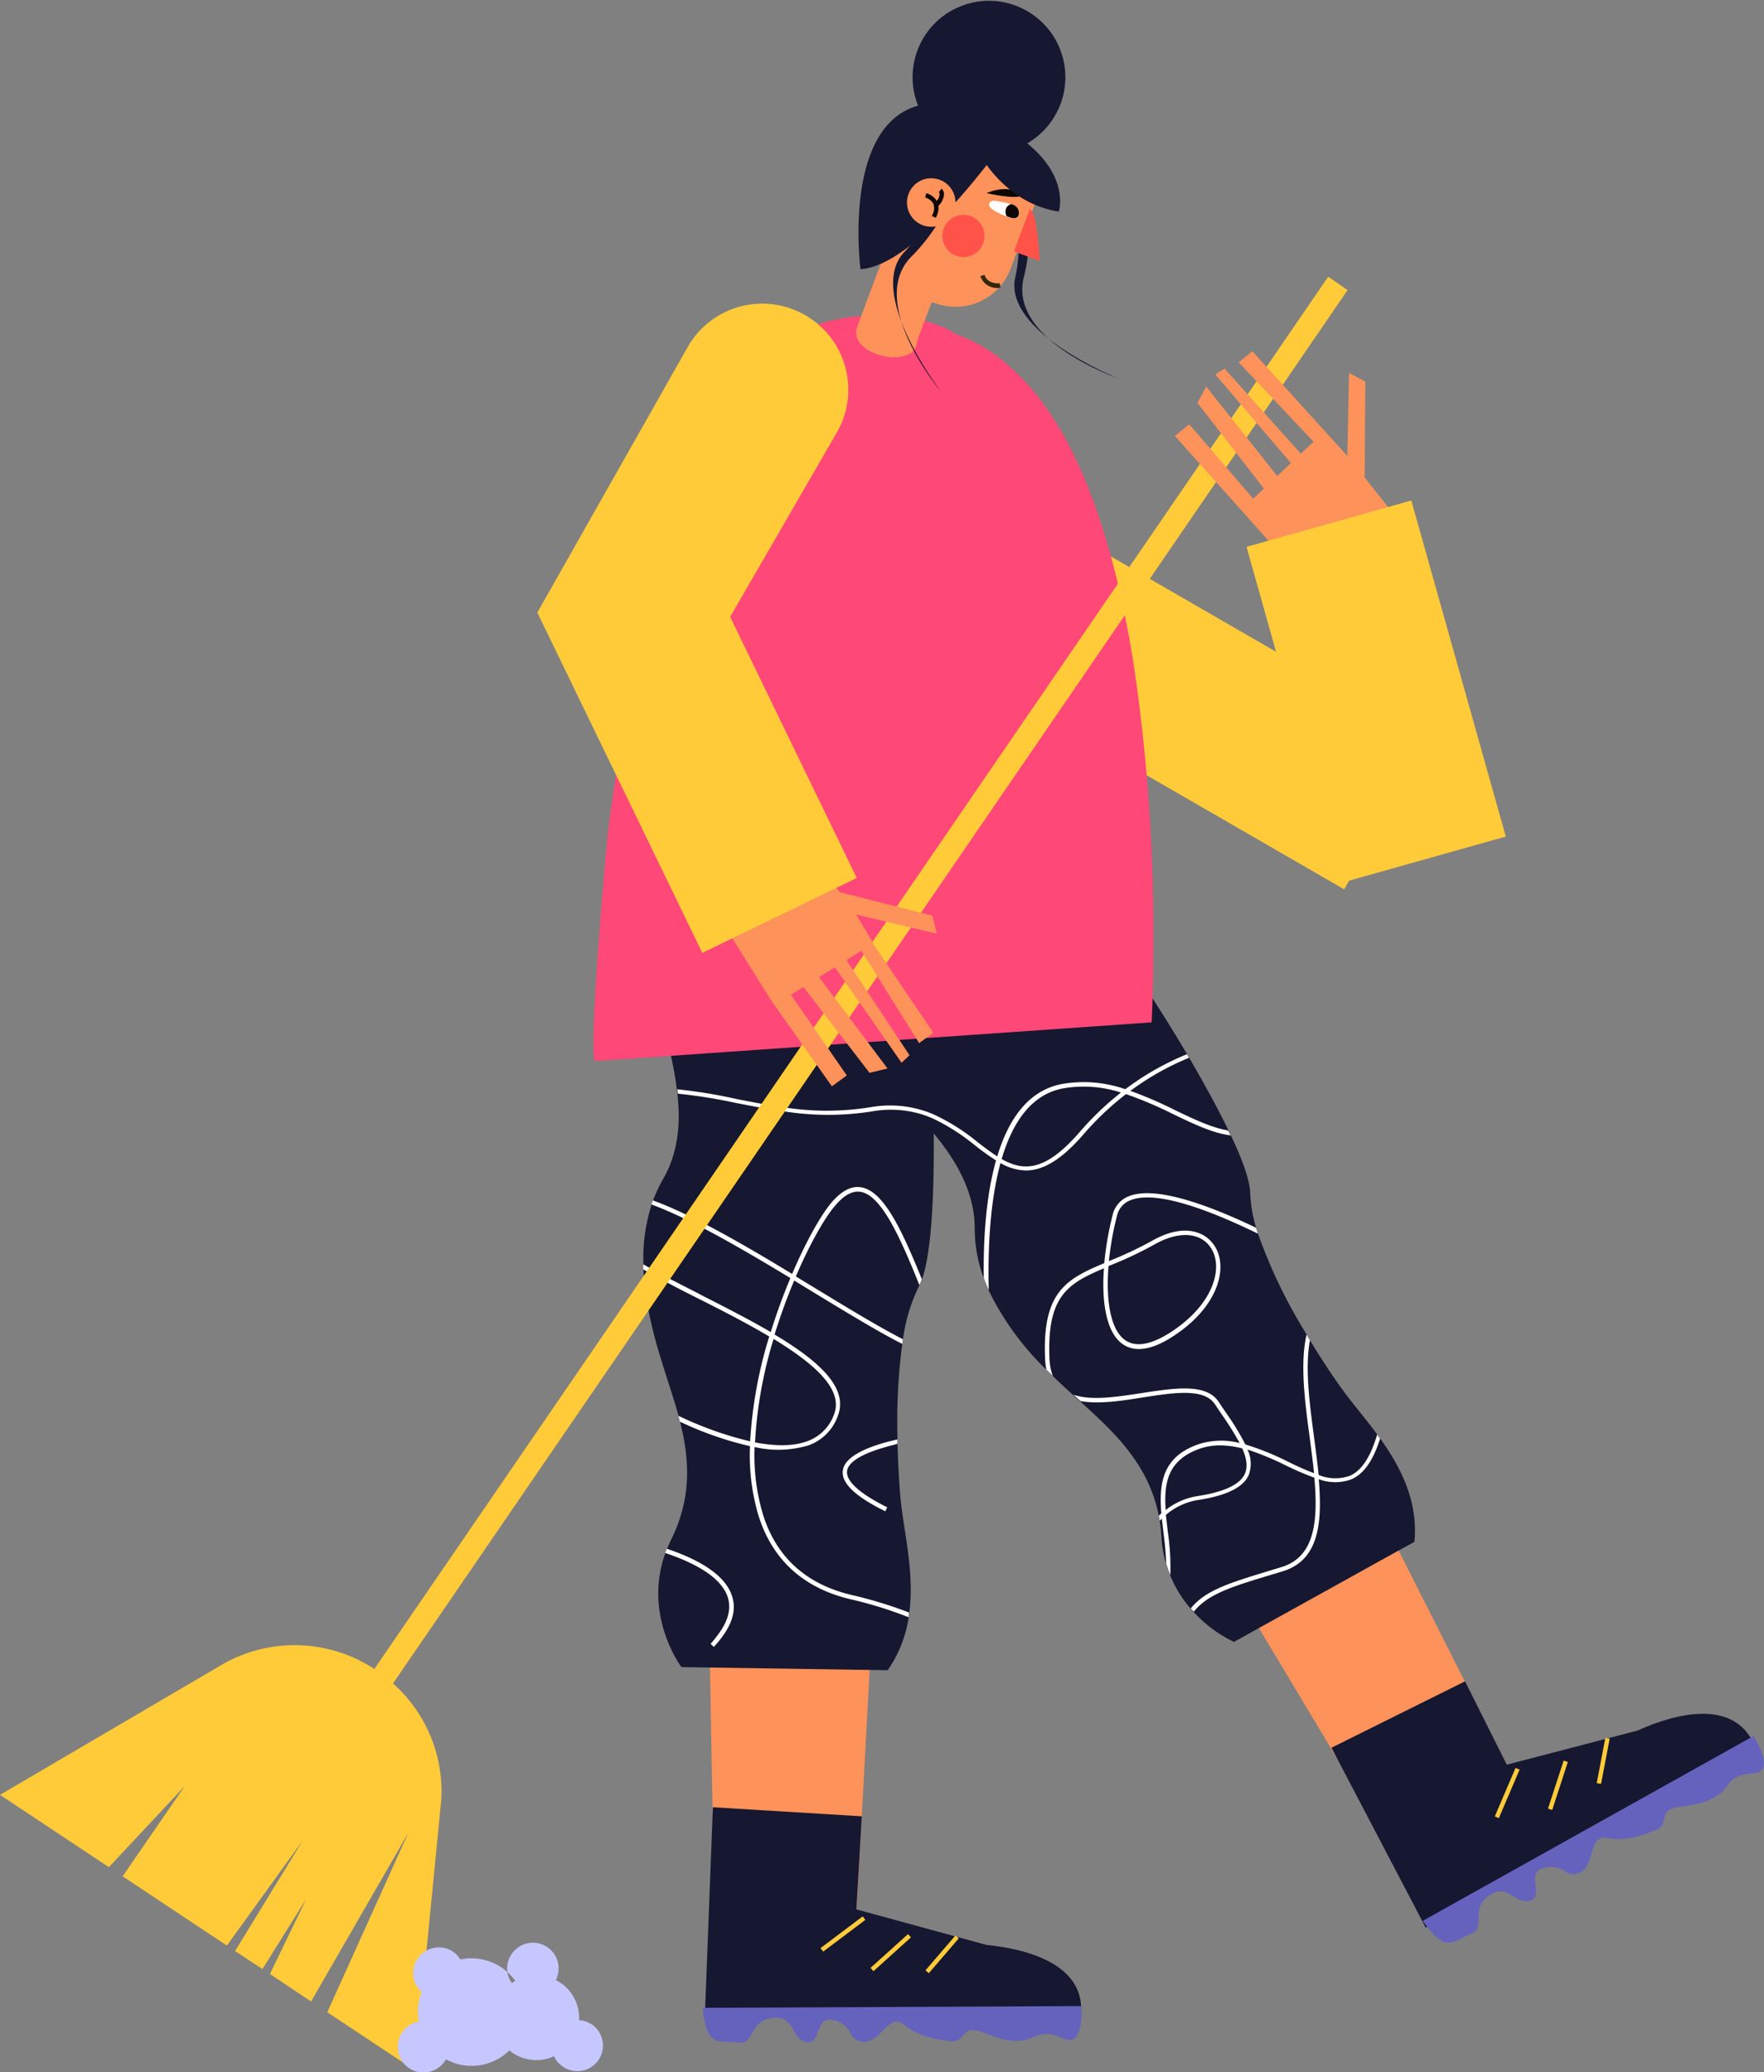 <svg xmlns="http://www.w3.org/2000/svg" viewBox="0 0 300.22 352.61"><rect x="0" y="0" width="300.22" height="352.61" fill="#808080" stroke="none"/><title>este si essssssss</title><g id="Capa_2" data-name="Capa 2"><g id="Capa_1-2" data-name="Capa 1"><polygon points="120.73 278.37 148.18 281.06 145.8 325.05 121.55 323.63 120.73 278.37" fill="#fd925a"/><path d="M120,342.05l64-.09h0c.11-7.51-8.63-10.27-16.1-11l-22.14-6.05.91-15.84-25.34-1.54Z" fill="#161730"/><rect x="138.97" y="328.73" width="8.98" height="0.75" transform="translate(-169.05 152.38) rotate(-36.96)" fill="#ffcb39"/><rect x="147.31" y="331.88" width="8.59" height="0.75" transform="translate(-183.49 187.03) rotate(-42.04)" fill="#ffcb39"/><rect x="156.44" y="332.16" width="7.82" height="0.75" transform="translate(-196.38 237.47) rotate(-49.33)" fill="#ffcb39"/><path d="M156.91,217.7c-.14.36-.28.68-.42,1l-.11.21a29.1,29.1,0,0,0-2.7,9l-.12.79a100.74,100.74,0,0,0-.81,16.26c0,.26,0,.52,0,.77.09,3.53.29,6.68.49,9,.5,5.63,2.43,12.71,1.52,19.69,0,.26-.06.53-.11.79a21.08,21.08,0,0,1-3.58,9l-3.08-.05-27.18-.41-4.83-.07s-6.59-8.73-2.74-19.4l.28-.72c.21-.52.44-1,.7-1.56,3.58-7.23,3.11-13.78,1.52-20.08-.08-.32-.16-.64-.25-1-1-3.54-2.21-7-3.24-10.45a75.62,75.62,0,0,1-1.88-7.51,49.89,49.89,0,0,1-.8-5.91h0l-.06-1,0-.87A29.51,29.51,0,0,1,110.9,205q.1-.35.24-.69a23.67,23.67,0,0,1,1.72-3.69c2.6-4.48,3-9.62,2.42-14.49,0-.25,0-.49-.09-.74a57.72,57.72,0,0,0-1-5.73c-.56-2.42-1.19-4.63-1.67-6.5-1.75-6.88,1.49-19,1.49-19l2,.61,7,2.19h0l4.53,1.41,16.17,5.06.29.09.28.09h0l1.7.53,2.66.83,1.33.42,2.45.76.15.05,5.4,1.69s.2,2.8.43,7.1c0,.37,0,.75.06,1.15,0,.16,0,.32,0,.49.18,3.69.36,8.22.45,13,0,.27,0,.55,0,.82,0,.79,0,1.58,0,2.38C159,202.75,158.59,213,156.91,217.7Z" fill="#161730"/><polygon points="211.51 272.45 236.65 261.1 256.52 300.42 234.78 311.28 211.51 272.45" fill="#fd925a"/><path d="M242.64,328l55.47-32h0c-3.65-6.56-12.61-4.6-19.45-1.51l-22.21,5.79-7.11-14.18L226.61,297.4Z" fill="#161730"/><rect x="252.02" y="304.73" width="8.98" height="0.75" transform="translate(-124.89 420.95) rotate(-66.84)" fill="#ffcb39"/><rect x="260.85" y="303.4" width="8.59" height="0.75" transform="translate(-105.86 461.7) rotate(-71.94)" fill="#ffcb39"/><rect x="268.95" y="299.29" width="7.82" height="0.75" transform="translate(-72.67 511.46) rotate(-79.19)" fill="#ffcb39"/><path d="M240.73,262.37,238,263.86l-23.77,13.19-4.22,2.34a22.47,22.47,0,0,1-6.84-5.07,6.91,6.91,0,0,1-.51-.57,20.49,20.49,0,0,1-3.49-5.64,17.8,17.8,0,0,1-.71-2h0a20.92,20.92,0,0,1-.79-4.6,24.38,24.38,0,0,0-.3-2.65c0-.3-.09-.6-.15-.89-1.72-8.82-7.56-14.24-13.37-19.49l-1.18-1.07c-.81-.73-1.61-1.47-2.4-2.21-.38-.36-.76-.72-1.13-1.09h0c-.37-.35-.73-.71-1.09-1.07a47.83,47.83,0,0,1-9.78-13.45c-.31-.69-.6-1.38-.85-2.09a24.5,24.5,0,0,1-1.53-8.49c0-6.29-3.31-11.76-7.05-16.23-1-1.22-2.07-2.37-3.09-3.44h0l-.92-1h0c-1.06-1.09-2.07-2.09-2.95-3a18.18,18.18,0,0,1-2.39-3.15,40.09,40.09,0,0,1-2.51-4.83c-.32-.72-.62-1.43-.89-2.12h0c-.4-1-.75-2-1.06-2.84-.87-2.5-1.35-4.3-1.35-4.3l.73-.16,2.31-.52,2-.45h0l.94-.2,2.66-.6h0l.1,0,36.14-8s3.35,4.95,7.55,11.65C198,172.71,200,176,202,179.32c.12.22.25.44.38.65,2.47,4.25,4.85,8.56,6.71,12.41l.39.82c2,4.17,3.26,7.72,3.3,9.91a23,23,0,0,0,1,5.79c.1.34.2.68.31,1a88.22,88.22,0,0,0,8.29,17.18q.28.5.57,1c1.86,3.06,3.63,5.73,5,7.66,1.8,2.58,4.2,5.32,6.46,8.37h0c.18.25.37.5.55.76C238.42,249.74,241.36,255.41,240.73,262.37Z" fill="#161730"/><path d="M119.57,341.66l64.46-.3s.63,7.35-3.13,5.51-4.85.16-6.73.33-3,.18-6.9-1.36-2.65,1.85-5.62,1.49-5.5-.93-7.93-2.88-3.93,3.21-6.77,3-1.43-2.58-4.88-3.65-2.17,4.1-4.84,3.7-1.74-4.6-5.81-4.11-2.79,4.61-5.93,4.19S120.27,348.59,119.57,341.66Z" fill="#6562be"/><path d="M242.14,326.86l56.28-31.44s4.11,6.14-.08,6.34-4.17,2.49-5.73,3.55-2.53,1.6-6.7,2.14-1.42,2.9-4.2,4-5.26,1.84-8.33,1.31-1.89,4.72-4.48,5.88-2.5-1.55-6-.82.08,4.63-2.44,5.57-3.75-3.18-7.08-.79-.22,5.39-3.16,6.54S246.11,332.59,242.14,326.86Z" fill="#6562be"/><path d="M146.47,202.81c3.53.59,6.72,7.67,10,15.86.14-.29.28-.61.42-1-3.38-8.35-6.49-15-10.32-15.63-1.66-.28-3.32.57-5.05,2.59s-4.28,6.47-6.71,12.15c-4.91-3-9.9-5.92-14.51-8.33-1.23-.65-2.44-1.25-3.61-1.81-2-.94-3.84-1.75-5.57-2.37q-.14.34-.24.69c1.67.61,3.47,1.4,5.38,2.31,1.17.56,2.38,1.16,3.62,1.81,4.7,2.46,9.77,5.46,14.64,8.4-1.19,2.82-2.33,5.93-3.34,9.19-3.59-2.1-7.64-4.16-11.65-6.21-1.88-1-3.74-1.91-5.51-2.84-1.23-.64-2.42-1.28-3.54-1.92l-1-.56,0,.87.55.31q1.69,1,3.54,1.92c1.8,1,3.69,1.92,5.59,2.89,4,2,8.1,4.13,11.76,6.29a74.68,74.68,0,0,0-3.25,17.84,59.86,59.86,0,0,1-12.21-4.35c.09.32.17.64.25,1a57.45,57.45,0,0,0,11.93,4.17,36,36,0,0,0,1.52,12.05c2.42,7.41,7.66,12.12,15.57,14a68.68,68.68,0,0,1,9.89,3.06c.05-.26.08-.53.11-.79a72.42,72.42,0,0,0-9.82-3c-7.65-1.81-12.71-6.36-15-13.51a35,35,0,0,1-1.49-11.66,17.8,17.8,0,0,0,9.17-.28,8.21,8.21,0,0,0,5.05-5.15c1.73-4.77-3.44-9.31-10.81-13.71,1-3.26,2.15-6.37,3.33-9.19l3.45,2.1c6.3,3.84,11.27,6.83,14.94,8.68l.12-.79c-4.05-2.07-9.41-5.33-14.67-8.53l-3.55-2.16c2.41-5.63,4.93-10,6.65-12C143.65,203.35,145.08,202.59,146.47,202.81ZM142,240.53a7.53,7.53,0,0,1-4.6,4.71c-2.52.93-5.68.82-8.9.2a73.19,73.19,0,0,1,3.16-17.6C138.49,232,143.48,236.31,142,240.53Z" fill="#fff"/><path d="M122.87,278.58a16.76,16.76,0,0,1-1.39,1.66l-.54-.52a14.33,14.33,0,0,0,1-1.23c2-2.51,2.61-4.82,1.85-6.9-1.23-3.37-5.82-5.74-10.58-7.33l.28-.72c4.91,1.65,9.69,4.15,11,7.79C125.36,273.56,124.8,276,122.87,278.58Z" fill="#fff"/><path d="M151,256.49l-.33.68c-5.25-2.59-7.61-4.9-7.21-7.07.47-2.57,5-4.2,9.26-5.17,0,.26,0,.52,0,.77-4.13,1-8.16,2.45-8.55,4.54C143.9,252,146.26,254.14,151,256.49Z" fill="#fff"/><path d="M202.36,180a46.06,46.06,0,0,0-10,5.64l-.74.55a49.45,49.45,0,0,0-7.24,6.86c-3.91,4.51-7,6.12-9.76,6.12a9,9,0,0,1-4.3-1.23l-.73-.43a42.89,42.89,0,0,1-3.62-2.58,35,35,0,0,0-7.07-4.54,16.58,16.58,0,0,0-3.07-1.06h0a18.23,18.23,0,0,0-7.54-.19,47.88,47.88,0,0,1-14.68,0c-1.49-.2-2.95-.44-4.37-.7s-2.71-.51-4-.76a91.39,91.39,0,0,0-9.89-1.58c0-.25,0-.49-.09-.74A87.11,87.11,0,0,1,125.31,187c1.43.28,2.88.57,4.34.83s2.9.49,4.38.69a46.65,46.65,0,0,0,14.09-.11,19.26,19.26,0,0,1,6.73,0h0a18.83,18.83,0,0,1,4,1.2,34.8,34.8,0,0,1,7.55,4.76c1.18.9,2.29,1.75,3.38,2.44.24.15.48.3.72.43,3.78,2.14,7.48,2.07,13.28-4.64a50.38,50.38,0,0,1,6.94-6.64c.24-.19.48-.38.73-.56a46.6,46.6,0,0,1,10.54-6C202.1,179.54,202.23,179.76,202.36,180Z" fill="#fff"/><path d="M209.46,193.2c-3-.35-6.22-1.9-9.77-3.6a66.49,66.49,0,0,0-8.11-3.44l-.87-.27a20.44,20.44,0,0,0-9.92-.66c-5.34,1.07-8.49,5.84-10.3,11.94-.07.24-.15.49-.21.74-1.87,6.8-2.16,15.07-2,21.64-.31-.69-.6-1.38-.85-2.09-.09-6.29.32-13.74,2.09-20,.07-.25.14-.49.22-.74,1.89-6.22,5.22-11.11,10.88-12.24a21.39,21.39,0,0,1,10.79.83c.29.08.59.18.88.28a69.71,69.71,0,0,1,7.7,3.32c3.29,1.58,6.29,3,9,3.45Z" fill="#fff"/><path d="M196.12,211.11a63.94,63.94,0,0,1-7.39,3.48,51.17,51.17,0,0,1,1.37-7.7,3.68,3.68,0,0,1,2.34-2.67c4.36-1.73,13.43,1.7,21.64,5.7-.11-.34-.21-.68-.31-1-8.16-3.91-17.1-7.16-21.61-5.38a4.48,4.48,0,0,0-2.79,3.18,52.73,52.73,0,0,0-1.43,8.22c-6.39,2.68-10.54,4.84-10.08,16.12a11.58,11.58,0,0,0,.23,2c.36.36.72.72,1.09,1.07a9.64,9.64,0,0,1-.57-3.06c-.43-10.57,3.18-12.68,9.27-15.25-.41,5.73.38,10.92,3.18,12.89,2.18,1.53,5.24,1,9.11-1.67,7.26-4.94,8.82-11.39,6.6-14.94C205.29,209.66,201.61,208,196.12,211.11Zm3.63,15.25c-3.59,2.44-6.37,3-8.26,1.68-2.55-1.79-3.28-6.88-2.83-12.6l.34-.14a65,65,0,0,0,7.49-3.54c4.14-2.36,7.92-2.09,9.65.67C208.17,215.69,206.62,221.68,199.75,226.36Zm34.63,17.74c-1.11,3.8-2.61,6.09-4.58,7a7.38,7.38,0,0,1-5.38-.12c-.2-2.07-.49-4.23-.78-6.42-.77-5.8-1.56-11.77-.7-16.48q-.28-.47-.57-1c-1.14,5-.3,11.34.53,17.54.27,2.06.54,4.1.74,6.06-1.45-.53-3-1.24-4.52-2a46.3,46.3,0,0,0-7.17-2.89,44.18,44.18,0,0,0-3.34-5.46c-.4-.59-.81-1.18-1.2-1.78-2.1-3.19-7.44-2.37-13.08-1.5-4.23.65-8.58,1.32-11.62.29l1.18,1.07c3,.55,6.83,0,10.55-.61,5.4-.84,10.5-1.62,12.34,1.16l1.2,1.79a52.86,52.86,0,0,1,3,4.8,12.49,12.49,0,0,0-7.33.32c-5.87,2.21-6.4,6.63-6,11.63l-.42.4c.06.29.11.59.15.89l.36-.36c.08.75.17,1.5.26,2.25.22,1.79.43,3.59.47,5.36h0a17.8,17.8,0,0,0,.71,2,41,41,0,0,0-.44-7.47c-.11-1-.22-1.89-.31-2.79a11,11,0,0,1,5.4-2.52c4.93-.76,7.78-2.16,8.7-4.28a5.56,5.56,0,0,0-.22-4.32,49.55,49.55,0,0,1,6.46,2.67,51.41,51.41,0,0,0,4.92,2.12c.66,7.37.1,13.48-5.59,15.21l-2.11.64c-6.53,2-10.79,3.25-13.32,6.38a6.91,6.91,0,0,0,.51.57c2.39-3,6.5-4.27,13-6.23l2.12-.64c6.13-1.87,6.79-8.13,6.14-15.68a7.93,7.93,0,0,0,5.62,0c2.08-.94,3.66-3.2,4.82-6.91C234.75,244.6,234.56,244.35,234.38,244.1Zm-22.5,6.65c-.82,1.86-3.48,3.12-8.14,3.84a11.6,11.6,0,0,0-5.35,2.36c-.32-4.59.34-8.38,5.54-10.34a10.56,10.56,0,0,1,3.73-.66,15.15,15.15,0,0,1,3.76.52C212.13,248.07,212.41,249.52,211.88,250.75Z" fill="#fff"/><path d="M170.87,31.52s4,6.26,1.92,15.68,17.68,17.26,17.68,17.26-19-6.54-16.21-17.34a32.59,32.59,0,0,0-1.39-20S169.06,27,170.87,31.52Z" fill="#161730"/><rect x="179.17" y="65.43" width="29.21" height="97.66" transform="translate(-2.06 224.95) rotate(-60)" fill="#ffcb39"/><path d="M196.3,158.67c0,5.17-.07,9.32-.16,12-.07,2.12-.14,3.3-.14,3.3l-11,.77-29.48,2.05c-5.61.39-11.35.78-16.91,1.18l-26.2,1.82-11.1.76c-.26-.05-.35-1.4-.32-3.58s.15-5.08.35-8.37c.65-11.19,2-26.54,2.39-29.05.19-1.41.39-2.83.6-4.28.85-5.84,1.82-11.92,3-18,.65-3.41,1.34-6.82,2.11-10.19,4.39-19.48,10.82-37.64,20.59-46.61a25.76,25.76,0,0,1,3.54-2.73,16.52,16.52,0,0,1,1.81-1,27.59,27.59,0,0,1,6-2.15l.72-.17a35.63,35.63,0,0,1,11.8-.49,24.62,24.62,0,0,1,6.67,1.77c.22.09.45.19.67.3.63.31,1.21.79,1.81,1a27.45,27.45,0,0,1,7.73,4.46c.39.3.76.62,1.13,1C183.63,72.7,189.8,93,193,113.4A310.9,310.9,0,0,1,196.3,158.67Z" fill="#fe4877"/><path d="M177.34,31.56,172,45.71a10,10,0,0,1-12.88,5.86l-.57-.12-.65,1.73c-.53,1.39-1.05,2.79-1.57,4.19-.34.9-.37,2.06-1.21,2.68a5.58,5.58,0,0,1-2.8.74c-2.65.14-7.72-1.79-6.37-5.37l4.4-11.76,6.12-19.91Z" fill="#fd925a"/><path d="M175.26,35.57c1.34.5,1.67,8.85,1.67,8.85l-4.37-1.64Z" fill="#ff534a"/><circle cx="163.97" cy="40.15" r="3.59" fill="#ff534a"/><path d="M168.62,34.3a.38.38,0,0,1,.15-.09,1.39,1.39,0,0,1,.76,0c1.14.17,4.08.53,3.88,2.23-.15,1.35-1.82.51-2.73.13S167.56,35.2,168.62,34.3Z" fill="#fff"/><path d="M172.05,34.75s-1.35.34-.77,2c0,0,2,1.08,2.13-.39A1.51,1.51,0,0,0,172.05,34.75Z" fill="#0c0604"/><path d="M169.9,49a3,3,0,0,1-3.05-2l.71-.23c.51,1.64,2.52,1.45,2.61,1.44l.08.75Z" fill="#33270a"/><path d="M174.08,33.17s-2.17-2-6.19-.31C167.89,32.86,173.18,34.08,174.08,33.17Z" fill="#0c0604"/><path d="M160.25,28.45s.27,7.45-6.36,14.46,6.36,23.87,6.36,23.87-13-15.35-5.06-23.19a32.66,32.66,0,0,0,9-17.91S161,23.66,160.25,28.45Z" fill="#161730"/><path d="M75.1,306.29l-4.51,46L55.7,342.41l13.78-30.5L52.94,340.58l-7-4.68,6.15-12.71-7.42,11.87L40,332l11.5-18.77L38.61,331.06,20.87,319.28l10.56-15.34-12.9,13.78L0,305.42l37.51-22a24.73,24.73,0,0,1,26.2.58L226.05,47.09l3.3,2.27L66.89,286.46A24.59,24.59,0,0,1,75.1,306.29Z" fill="#ffcb39"/><polygon points="240.93 92.22 224.49 101.63 199.96 74.19 202.4 72.19 213.28 84.86 215.1 83.14 203.8 68.56 205.29 65.78 217.38 81 219.7 78.8 206.84 63.72 208.42 62.73 221.39 77.2 223.55 75.17 210.82 61.66 213.14 59.77 229.3 77.58 229.6 63.45 232.37 64.94 232.26 81.25 240.93 92.22" fill="#fd925a"/><rect x="220.16" y="88.84" width="29.21" height="59.57" transform="matrix(0.96, -0.27, 0.27, 0.96, -23.19, 67.21)" fill="#ffcb39"/><polygon points="148.57 160.54 158.85 175.74 156.43 177.5 146.59 161.78 144.06 163.37 154.79 179.56 153.44 180.84 142.1 164.59 139.39 166.28 151.05 181.82 147.99 182.56 136.73 167.94 134.61 169.28 144.12 183 141.58 184.85 131.8 171.03 131.32 170.34 130.14 168.47 121.21 154.19 134.46 140.66 142.91 151.81 158.69 155.82 159.43 158.88 145.71 155.62 148.63 160.5 148.57 160.54" fill="#fd925a"/><path d="M113.56,123.48,91.45,104.24,117.07,59a14.6,14.6,0,0,1,20-5.35h0a14.6,14.6,0,0,1,5.35,19.95Z" fill="#ffcb39"/><rect x="104.03" y="94.64" width="29.21" height="64.36" transform="translate(-43.45 64.47) rotate(-25.87)" fill="#ffcb39"/><path d="M180.2,36c-6.65-1-10.72-5.75-12.27-7.92-5.5,7.05-14.61,17.27-21.48,17.73,0,0-3.17-24.22,9.8-27.83a13,13,0,1,1,18.58,6.41C182.1,30.33,180.2,36,180.2,36Z" fill="#161730"/><path d="M101.6,350.88a4.37,4.37,0,0,1-6.15.53,4.57,4.57,0,0,1-1.17-1.51,7.22,7.22,0,0,1-7.6-1,8.39,8.39,0,0,1-1.06.9,9.12,9.12,0,0,1-9.72.62,4,4,0,0,1-.46.65A4.37,4.37,0,1,1,71.27,344a9,9,0,0,1,.5-5,4.37,4.37,0,0,1,5.63-6.68,4.16,4.16,0,0,1,.94,1.12,9.1,9.1,0,0,1,8,2.13,4.31,4.31,0,0,0,.76,1.87,5.27,5.27,0,0,1,.59-.37l0,0a8.42,8.42,0,0,0-1.32-1.46,4.31,4.31,0,0,1,1-3.49,4.37,4.37,0,0,1,7.22,4.82,7,7,0,0,1,2.61,2.22,7.18,7.18,0,0,1,1.35,4.61,4.3,4.3,0,0,1,2.55,1A4.37,4.37,0,0,1,101.6,350.88Z" fill="#c7c7ff"/><circle cx="158.49" cy="34.46" r="4.13" fill="#fd925a"/><path d="M159.72,35a3.59,3.59,0,0,1-.46,2.07l-.67-.34a2.37,2.37,0,0,0,.26-2.06,2.27,2.27,0,0,0-1.39-1.06l.18-.73a3.05,3.05,0,0,1,1.79,1.3,1.82,1.82,0,0,0,.49-1.13.52.52,0,0,0-.14-.36l.48-.58a1.23,1.23,0,0,1,.4.86A2.86,2.86,0,0,1,159.72,35Z" fill="#0c0604"/></g></g></svg>